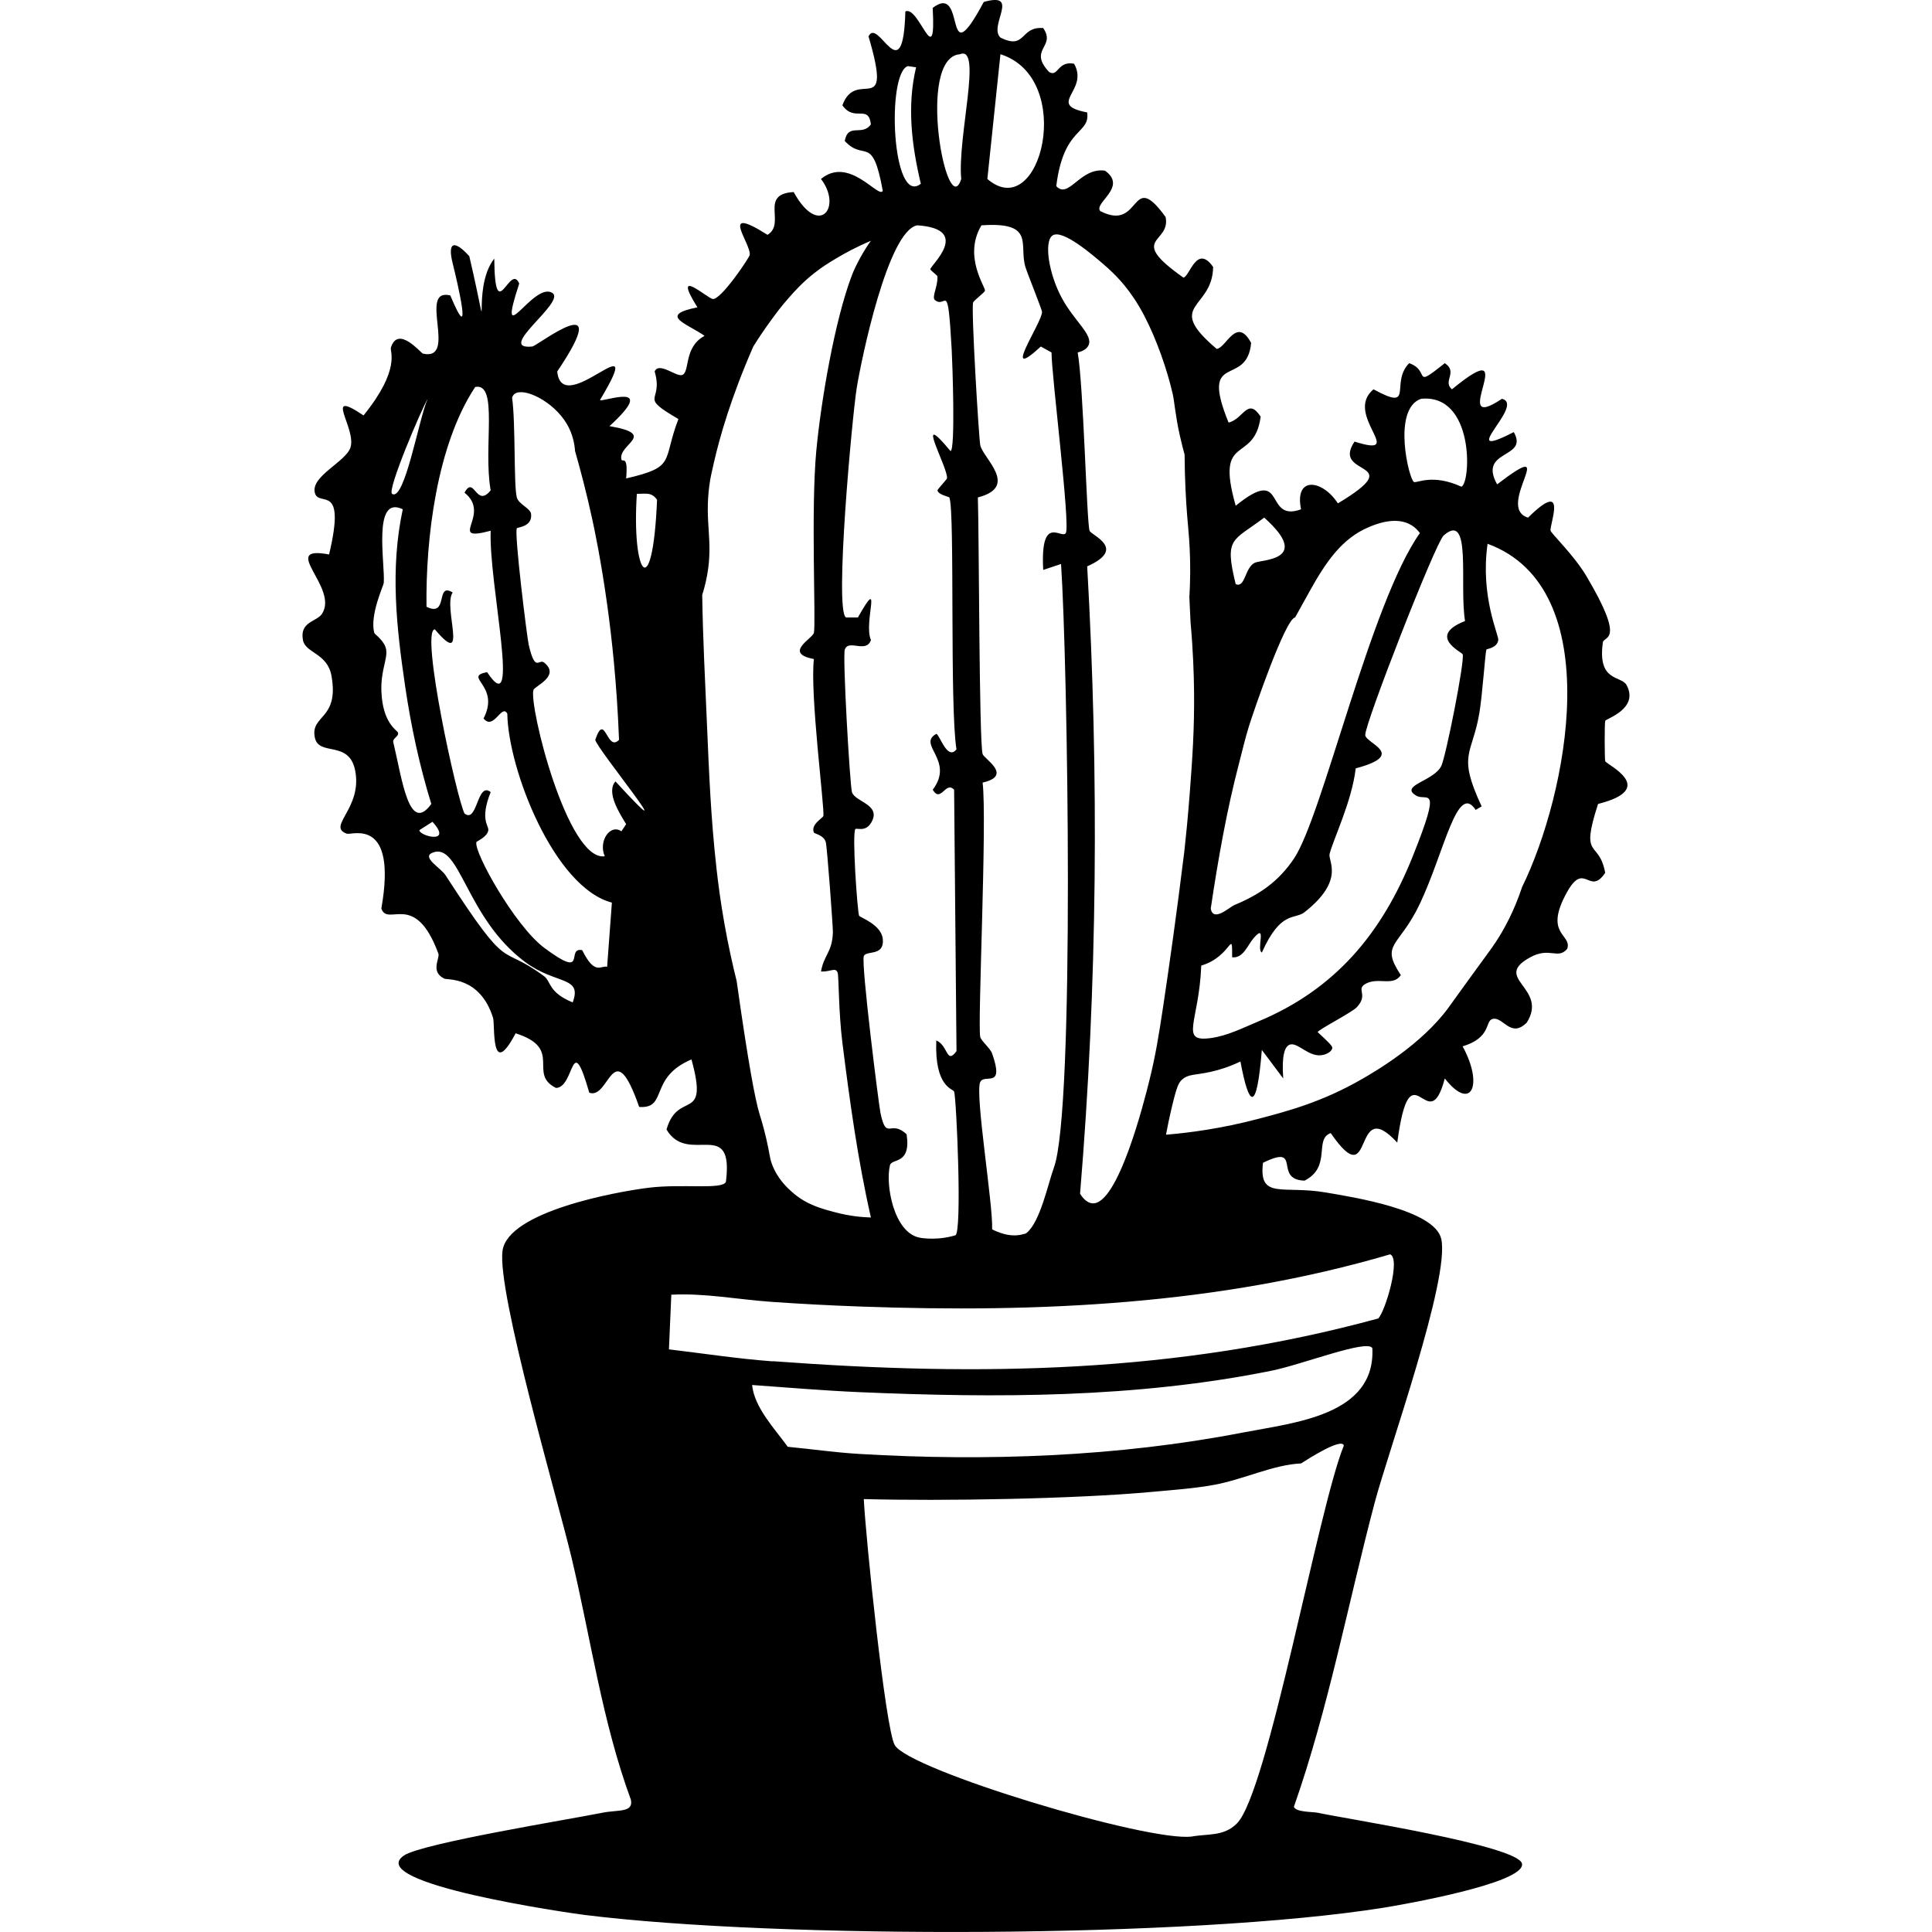 <?xml version="1.0" encoding="UTF-8"?><svg id="Layer_2" xmlns="http://www.w3.org/2000/svg" viewBox="0 0 1200 1200"><defs><style>.cls-1{fill:#000;}.cls-1,.cls-2{stroke-width:0px;}.cls-2{fill:none;}</style></defs><g id="Layer_1-2"><path class="cls-1" d="M997.04,472.8c-.42-1.18-.48-23.93,0-25.09.57-1.36,21.09-7.48,13.29-22.14-3.27-6.14-18.27-1.74-14.76-26.57.6-4.23,14.55.52-10.33-41.33-7.63-12.84-21.74-26.3-22.14-28.04-.82-3.59,11.33-33.08-14.02-8.12-21.16-6.46,21.91-52.08-19.19-20.66-12.15-21.85,19.97-15.75,10.33-32.47-37.61,19.33,7.82-17.21-7.38-20.67-35.3,23.77,14.89-43.63-31-5.9-6.03-5.02,3.93-10.6-4.43-16.24-20.78,16.57-8.49,4.83-22.14,0-12.22,12.45,3.97,30.47-22.14,16.24-19.09,15.71,21.8,43.1-11.81,32.47-14.99,22.36,35.08,11.09-10.33,38.38-9.68-14.95-27.2-17.04-22.88,3.69-23.51,8.51-8.43-28.35-40.59-2.22-13.09-45.99,11.46-25.17,15.5-55.35-8.16-12.37-10.62,1.52-19.93,3.69-18.35-45.07,11.34-21.15,14.02-49.45-9.1-16.98-15.58,3.22-21.4,3.69-33.03-27.98-2.51-24.18-2.22-50.92-10.26-14.54-14.54,6.05-18.45,6.64-35.54-25.05-7.6-20.89-11.07-37.64-22.21-30.79-14.58,9.75-40.59-3.69-4.27-5.07,17.25-14.88,2.95-25.09-15.47-2.26-22.56,18.07-30.26,9.59,4.56-37.2,21.08-31.88,19.19-45.76-25.94-5.02,1.43-13.32-8.12-30.26-10.43-1.95-9.79,8.56-15.5,5.16-13.33-14.29,4.54-15.43-3.69-27.31-14.59-1.16-10.57,13.89-26.57,5.91-7.62-7.35,12.86-28.6-10.33-22.14-25.89,48.28-10.19-12.68-31.74,3.69,2.27,41.04-8.44-1.74-16.97,2.21-1.44,51.09-16.88,2.94-22.88,15.5,15.51,52.76-7.47,18.85-16.24,42.81,7.51,10.68,16.16-.9,17.71,11.81-5.34,7.71-14.13-1.24-16.24,10.33,12.32,13.31,17.11-4.87,23.62,31-2.6,5.06-20.82-21.97-38.38-7.38,13.43,17.51-1.21,36.74-16.97,8.12-21.69,1.17-4.55,19.5-16.24,26.57-31.04-19.64-9.85,5.8-11.07,12.55-.33,1.81-17.77,27.78-22.88,27.31-3.38-.31-26.03-21.11-9.59,5.17-24.93,4.98-6.13,10.18,4.43,17.71-13.28,7.2-8.84,22.77-14.02,24.35-3.65,1.12-14.38-8.41-16.97-2.21,5.77,19.74-10.91,14.65,14.76,29.52-10.2,26.54-1.11,29.66-32.47,36.9,1.35-15.3-2.44-9.57-2.95-11.81-2.16-9.55,22.91-15.49-7.38-20.67,31.41-28.79-4.93-14.41-5.9-16.24,31.02-51.97-23.58,12.95-26.57-17.71,36.51-54.19-12.38-15.81-15.5-15.5-23.35,2.36,20.94-27.59,12.55-33.21-11.69-7.83-35.36,39.03-20.66-5.9-5.74-13.53-15.07,27.9-15.5-15.5-15.3,19.43-.36,63.73-15.5-1.48-9.15-10.11-13.75-9.24-10.33,4.43,2.93,11.76,12.93,54.28-1.48,19.93-20.49-5.02,5.05,40.91-16.98,36.16-1.26-.27-15.5-17.98-19.93-3.69-.7,2.27,6.3,13.32-16.98,42.07-25.69-17.29-4.21,7.97-8.12,19.93-2.91,8.9-24.63,17.73-22.14,28.04,2.31,9.58,19.75-7.34,8.86,38.38-31.81-5.92,6.37,20.68-4.43,36.9-3.34,5.02-13.9,4.73-11.81,16.24,1.49,8.2,15.17,8.07,17.71,22.14,4.98,27.54-13.18,24.18-10.33,38.38,2.43,12.1,21.36,1.29,25.09,20.66,4.54,23.56-17.95,34.69-5.16,39.12,3.02,1.05,31.45-10.73,21.4,46.49,4.09,11.71,20.92-11.61,35.43,28.04,1.04,2.84-5.25,11.19,3.69,15.5,1.88.91,22.16-1.49,30.26,24.35,1.36,4.35-1.66,39.33,14.02,9.59,30.01,9.53,7.14,25.03,25.09,33.95,11.79-.31,9.18-36.98,20.66,2.95,12.68,4.63,14.67-37.78,31,8.85,18.08,1.2,5.63-18.11,32.47-29.52,11.05,40.13-8.34,18.48-15.5,43.54,13.47,22.77,42-8.25,36.9,32.47-2.05,5.09-26.9,1.08-47.97,3.69-20.38,2.52-87.39,14.79-90.78,39.11-3.56,25.59,34.29,154.75,42.81,190.41,11.98,50.17,19.06,102.03,36.9,150.56,1.79,8.23-8.07,6.17-17.71,8.12-20.39,4.12-112.12,18.96-123.25,26.57-25.38,17.35,103.28,35.8,112.18,36.9,120.76,15,376.51,14.53,495.95-4.43,11.93-1.89,88.23-15.23,86.35-27.31-1.76-11.33-110.51-28.13-126.94-31.73-2.81-.62-13.66-.27-14.76-3.69,21.54-61.4,33.54-125.98,50.18-188.93,8.39-31.74,46.95-139.3,41.33-163.84-4.17-18.19-55.51-26.01-71.59-28.78-26.82-4.63-41.89,4.69-39.12-18.45,24.92-12.26,5.96,10.55,25.83,11.07,17.01-8.65,5.66-25.78,16.24-29.52,27.73,40.18,12.67-25.13,41.33,5.9,8.35-62.28,19.13-.28,29.52-39.85,16.53,21.09,24.19,3.98,11.07-19.93,17.89-5.43,13.86-15.61,18.45-16.98,6.64-1.97,11.23,12.34,21.4,2.22,13.7-21.68-22.06-27.39,2.21-40.59,12.14-6.6,17.01,1.62,22.88-5.17,3.36-9.27-15.04-8.61,0-35.43,10.88-19.4,13.71,2.82,23.62-11.81-3.87-21.23-15.92-7.42-4.43-42.8,37.92-9.58,5.16-24.47,4.43-26.57ZM265.67,247.7c-5.26,11.09-14.3,64.13-22.14,59.04-3.32-2.15,18.51-53.2,22.14-59.04ZM244.27,460.99c-.6-2.49,3.54-3.4,2.95-5.91-.33-1.4-9.64-5.64-10.33-25.83-.44-12.94,3.94-19.95,2.95-25.83-.91-5.43-7.15-9.45-7.38-10.33-2.9-11.11,5.79-29.4,5.9-31,.9-12.21-7.17-55,11.81-45.76-7.95,36.99-3.94,73.1,1.48,109.96,3.63,24.7,8.88,49.18,16.24,73.06-13.92,19.14-18.1-15.4-23.62-38.38ZM260.5,515.6q4.06-2.58,8.12-5.16c13.08,14.36-8.38,8.76-8.12,5.16ZM355.71,622.62c-15.27-6.28-13.42-13.06-17.71-16.24-28.88-21.36-20.15.73-61.26-62.73-3.03-4.68-15.11-11.18-8.12-14.02,17.14-6.98,20.47,40.34,57.56,67.9,19.2,14.26,35.69,8.6,29.52,25.09ZM377.11,600.48c-4.06-.94-7.59,5.6-15.5-10.33-10.58-2.08,3.99,19.12-23.62-1.48-18.18-13.56-44.02-59.82-42.07-65.68.16-.5,6.86-3.11,7.38-7.38.35-2.92-5.4-6.47,1.47-23.62-8.51-6.85-8.16,19.78-16.24,13.29-4.67-8.69-27.68-113.83-18.45-114.39,21.47,25.5,4.9-13.96,11.07-22.88-10.86-6.81-2.32,15.74-16.24,8.86-.58-42.68,6.47-100.69,30.26-136.53,14.68-2.81,4.8,37.5,9.59,64.21-9.09,11.35-10.23-9.78-16.24,1.48,17.26,13.73-11.74,31.06,16.24,23.62-1.26,33.04,19.24,120.45-2.21,87.82-15.56,3.06,8.52,8.06-2.21,28.78,6.32,7.81,11.31-9.51,14.76-2.95.53,34.53,29.02,107.88,64.95,117.34q-1.48,19.93-2.95,39.85ZM382.27,485.34c-5.95,6.8,2.57,19.8,6.64,26.57q-1.48,2.22-2.95,4.43c-6.79-4.83-14.5,5.98-10.33,15.5-23.11,3.44-47.33-93.9-44.28-103.32.77-2.39,16.92-8.69,6.64-16.97-3.34-2.7-5.48,6.68-9.6-11.07-1.04-4.51-9.06-69.1-7.38-72.33.41-.79,9.72-.82,8.86-8.86-.39-3.68-7.67-5.95-8.86-10.33-2-7.37-.68-46.21-2.95-61.99.34-1.03.86-1.78,1.53-2.29,5.63-4.31,24.03,4.42,32.42,18.53,3.84,6.45,4.88,12.85,5.17,16.97,3.29,11.42,7.15,25.97,10.83,43.01,1.21,5.59,5.3,24.88,9.1,52.19,3.02,21.7,6.08,50.16,7.38,84.13-7.65,8.01-8.68-18.04-14.76,0,.28,4.75,59.25,76.66,12.55,25.83ZM395.56,306.74c5.56,0,9.15-1.22,12.55,3.69-2.77,65.86-15.88,46.51-12.55-3.69ZM882.65,247.7c33.11-3.26,31.07,51.79,25.09,54.61-18.08-8.28-27.72-2.04-29.52-2.95-3.08-1.55-13.72-45.37,4.43-51.66ZM785.23,321.5c29.94,26.76-1.75,25.98-5.91,28.05-6.24,3.1-5.79,15.82-11.81,13.28-7.17-29.32-1.95-26.44,17.71-41.33ZM769.73,473.54c1.95-7.46,3.62-14.73,5.91-22.14,2.95-9.57,22.71-67.15,28.78-67.9,2.95-5.32,5.9-10.65,8.85-15.97,10.41-18.78,20.29-33.09,36.9-40.12,4-1.69,16.99-7.18,26.67-1.11,2.43,1.52,4.06,3.4,5.07,4.8-30.79,43.55-60.41,175.78-78.23,202.22-9.63,14.3-21.28,22.26-36.9,28.78-3.17,1.32-13.28,10.99-14.76,2.21,4.59-30.7,9.87-60.81,17.71-90.78ZM746.12,599.74c19.11-5.66,19.2-23.86,19.19-5.16,6.85.78,9.5-7.36,13.28-11.81,8.62-10.14,1.57,7.09,5.17,8.86,11.84-26.46,20.38-20.21,26.57-25.09,25.33-20,14.37-31.74,15.5-36.16,2.38-9.29,13.82-32.63,16.24-53.14,32.26-8.57,6.23-15.46,5.9-20.66-.42-6.65,43.69-119.59,48.71-123.99,17.68-15.49,9.59,30.53,13.28,53.14-23.8,9.34-2.05,19.23-1.48,20.67,1.46,3.67-10.41,63.49-13.28,69.37-4.66,9.54-26.33,12.04-15.5,18.45,6.43,3.8,16.31-8.64-2.21,37.64-19.08,47.67-47.93,82.54-95.94,102.58-9.49,3.96-19.19,8.93-29.52,10.33-19.79,2.68-7.24-9.93-5.91-45.02ZM685.6,164.31c1.97,1.69,3.32,2.96,3.62,3.24,4.34,4.07,13.1,12.45,21.47,28.49,7.44,14.26,14.16,33.07,17.71,48.71,1.08,4.75,1.61,13.31,4.43,25.83,1.14,5.06,2.22,9.16,2.95,11.81.09,15.84.86,28.63,1.56,37.56.53,6.79.89,9.58,1.28,15.37,1.01,15.18.62,27.48.11,35.64.25,5.17.49,10.33.74,15.5,1.59,17.7,2.07,32.49,2.18,43.22.25,23.65-1.12,42.23-2.65,62.53-1.15,15.25-2.43,27.89-3.41,36.76-4.86,39.43-9.51,72.01-13.09,95.87-2.84,18.9-4.83,31.15-8.85,47.23-2.56,10.23-19.14,76.88-35.24,75.32-2.58-.25-5.12-2.08-7.57-5.95,10.81-129.59,11.81-259.89,4.43-389.67,25.05-11.14,2.49-19.2,1.48-22.14-1.82-5.28-3.75-90.23-7.38-110.7,2.26-.57,5.51-1.76,6.74-4.49,2.91-6.44-8.48-14.6-16.3-28.8-8.6-15.6-11.55-36.04-5.92-39.48,6.22-3.79,24.63,12.06,31.72,18.16ZM621.39,33.68c47.08,14.85,25.08,105.99-8.12,77.49q4.06-38.75,8.12-77.49ZM637.63,765.79c-.83.68-1.99.73-1.99.73-7.11,2.15-13.8-.53-16.56-1.64-.71-.28-1.7-.71-2.86-1.31.75-14.7-10.81-84.44-7.38-91.51,2.68-5.52,15.3,4.76,7.38-17.71-1.17-3.32-6.8-7.74-7.38-10.33-1.72-7.71,4.34-134.44,1.48-157.94,19.11-4.33.83-14.81,0-17.71-2.19-7.67-2.17-135.38-2.95-159.41,25.92-6.67,3.09-24.4,1.48-32.47-.87-4.35-5.72-84.32-4.43-88.56.41-1.35,7.15-6.23,7.38-7.38.44-2.14-13.73-21.38-2.21-40.59,33.77-2.36,23.13,12.14,27.31,25.83,1.4,4.59,10.36,26.55,10.33,28.05-.15,6.83-26.26,44.81-.74,21.4q3.32,1.85,6.64,3.69c-.06,13.92,11.82,107.39,8.86,112.18-2.52,4.07-15.97-12.45-14.02,22.88q5.53-1.84,11.07-3.69c4.09,60.68,8.72,338.76-4.43,374.91-3.76,10.34-8.46,33.62-16.97,40.59ZM596.3,33.68c14.09-5.79-1.74,51.54.74,77.49-8.77,27.71-28.32-75.6-.74-77.49ZM563.83,41.06q2.58.37,5.17.74c-5.79,24.16-2.69,48.62,2.95,72.32-17.94,14.37-21.46-68.48-8.12-73.06ZM569.73,139.95c34.4,2.28,7.86,25.16,8.12,27.31.09.76,4.41,3.76,4.43,4.43.18,6.96-3.84,12.88-1.48,14.76,7.1,5.63,7.79-14.23,10.33,31,.39,6.93,2.4,62.19-.74,62.73-23.65-28.46-1.09,11.02-2.21,16.97-.13.66-5.96,6.91-5.9,7.38.31,2.73,7.21,4.03,7.38,4.43,3.55,8.33.1,130.67,4.43,156.46-5.76,7.32-10.45-9.3-12.55-9.59-12.15,6.72,11.64,16.39-2.21,34.69,5.12,8.54,7.93-5.73,13.29,0q.74,81.18,1.48,162.36c-6.34,8.62-5.12-3.59-12.55-6.64-1.2,29.1,10.48,30.04,11.07,31.73,1.46,4.23,5.09,88.25.74,89.3-2.54.76-6.12,1.61-10.47,1.94-4.98.38-9.79-.01-12.23-.59-15.73-3.68-20.81-33.22-17.88-44.9,1.11-4.43,13.23-.06,10.33-19.19-10.27-9.64-12.44,4.62-16.24-13.28-1.02-4.79-12.14-92.86-10.33-97.42,1.44-3.64,12.65.36,11.81-10.33-.72-9.26-14.28-13.61-14.76-14.76-1.05-2.52-4.58-52.51-2.21-53.87,1.08-.62,6.17,1.88,9.59-3.69,7.07-11.5-9.96-12.95-11.81-19.19-1.26-4.25-5.92-84.38-4.43-88.56,2.37-6.65,13.28,2.65,16.24-5.9-4.91-10.83,7.79-42.05-8.12-14.02h-7.38c-7.36-4.08,3.93-125.57,6.64-142.44,2.85-17.76,19.45-97.99,37.64-101.11ZM445.01,539.22c-3.56-31.62-4.66-60.46-5.9-89.3-1.16-26.79-2.55-53.63-2.95-80.44.8-2.5,2.07-6.79,3.05-12.23,3.91-21.53-1.69-32.6,1.37-55.67.63-4.71,1.4-8.06,2.95-14.76,3.6-15.57,10.46-39.85,24.35-71.59,2.55-4.1,6.15-9.62,10.78-15.96,3.33-4.56,6.54-8.96,11.37-14.4,3.68-4.15,8.24-9.24,15.16-14.78,5.32-4.26,9.67-6.89,14.16-9.58,5.26-3.16,12.51-7.12,21.6-10.96-4.17,5.61-9.37,15.01-11.81,21.4-10.77,28.24-19.28,78.73-22.14,109.23-3.41,36.34-.14,107.42-1.48,112.92-.86,3.54-19.17,12.62,0,16.24-2.51,21.76,6.69,92.42,5.9,97.42-.21,1.32-8.08,5.27-5.9,10.33.37.86,6,1.44,7.38,5.91.83,2.69,4.52,53.28,4.43,56.09-.41,12.53-5.67,14.03-7.38,24.35,6.15.21,8.99-2.87,10.33.74.76,2.04.52,24.22,2.95,43.54,4.57,36.35,9.56,72.72,17.71,108.49-5.51-.16-13.11-.85-21.86-3.15-9.02-2.38-18.05-4.76-26.76-12.36-3.02-2.64-9.47-8.4-12.88-17.75-1.56-4.28-1.22-5.84-3.44-15.45-1.93-8.34-3.76-13.99-4.43-16.24-2.37-7.99-6.47-28.41-14.02-81.92-2.34-9.38-5.13-21.66-7.69-36.16-2.35-13.31-3.79-24.48-4.86-33.95ZM768.26,1132.58c-8.14,8.17-17.9,6.3-28.05,8.12-27.3,3.5-175.86-41.33-184.5-56.83-5.83-10.46-18.06-129.29-19.19-152.77,48.52,1.31,130.91-.04,178.6-4.43,12.9-1.19,26.39-2.1,39.12-4.43,18.01-3.3,36.7-12.52,53.87-13.28,4.16-2.69,25.5-16.3,26.57-11.07-15.86,38.74-47.13,215.32-66.42,234.69ZM771.95,889.78c-77.75,15.07-159.51,17.97-238.38,13.28-14.97-.89-29.44-3.02-44.28-4.43-8.07-11.19-20.75-24.34-22.14-38.38,22.17,1.57,44.2,3.47,66.42,4.43,85.49,3.69,171.74,3.72,256.09-13.28,19.31-3.89,59.9-19.86,62.73-14.02,2.05,41.88-48.69,46.24-80.44,52.4ZM863.46,779.07c6.66,2.81-2.88,35.02-7.38,39.85-125.21,34.14-247.19,36.13-375.65,26.57-.49-.04-.99.04-1.47,0-21.12-1.6-42.42-4.88-63.47-7.38q.74-16.97,1.48-33.95c20.7-1.07,41.42,2.98,61.99,4.43,18.48,1.3,37.57,2.29,56.09,2.95,110.16,3.95,222.09-1.15,328.42-32.47ZM945.38,551.03c-5.14,15.42-11.38,26.54-16.24,33.95-3.43,5.23-5.94,8.27-22.88,31.74-4.96,6.87-5.82,8.1-6.64,9.22-16.83,22.99-45.62,39.63-53.46,44.16-25.06,14.48-46.64,20.11-64.62,24.84-23.06,6.07-42.93,8.66-57.32,9.85.83-4.47,2.06-10.58,3.79-17.81,2.96-12.38,4.16-14.54,6.06-16.29,4.03-3.73,8.08-2.78,17.81-4.93,5.54-1.22,11.81-3.2,18.57-6.44,2.77,14.74,5.21,22.06,7.33,21.97,2.41-.11,4.4-9.82,5.97-29.15q6.64,8.86,13.28,17.71c-1.08-14.94,1.15-19.82,3.93-20.94,5.16-2.08,12.28,8.76,21.39,6.19.55-.15,4.53-1.31,5.14-4.01.29-1.3-1.96-3.43-9.06-10.02.21-1.43,21.32-12.23,24.35-15.5,7.56-8.14-1.21-11.22,5.9-14.76,7.81-3.89,16.63,1.97,21.4-5.16-13.12-19.77-1.08-17.04,11.81-44.28,15.35-32.45,23.16-75.91,34.69-58.3q1.85-1.11,3.69-2.22c-15.22-32.63-5.95-31.64-1.48-57.56,1.96-11.33,3.67-37.61,4.43-39.85.15-.45,6.66-.83,7.38-5.9.43-3.02-11.31-27.02-6.64-59.78,75.38,27.6,49.45,156.22,21.4,213.29Z"/><rect class="cls-2" width="1200" height="1200"/></g></svg>